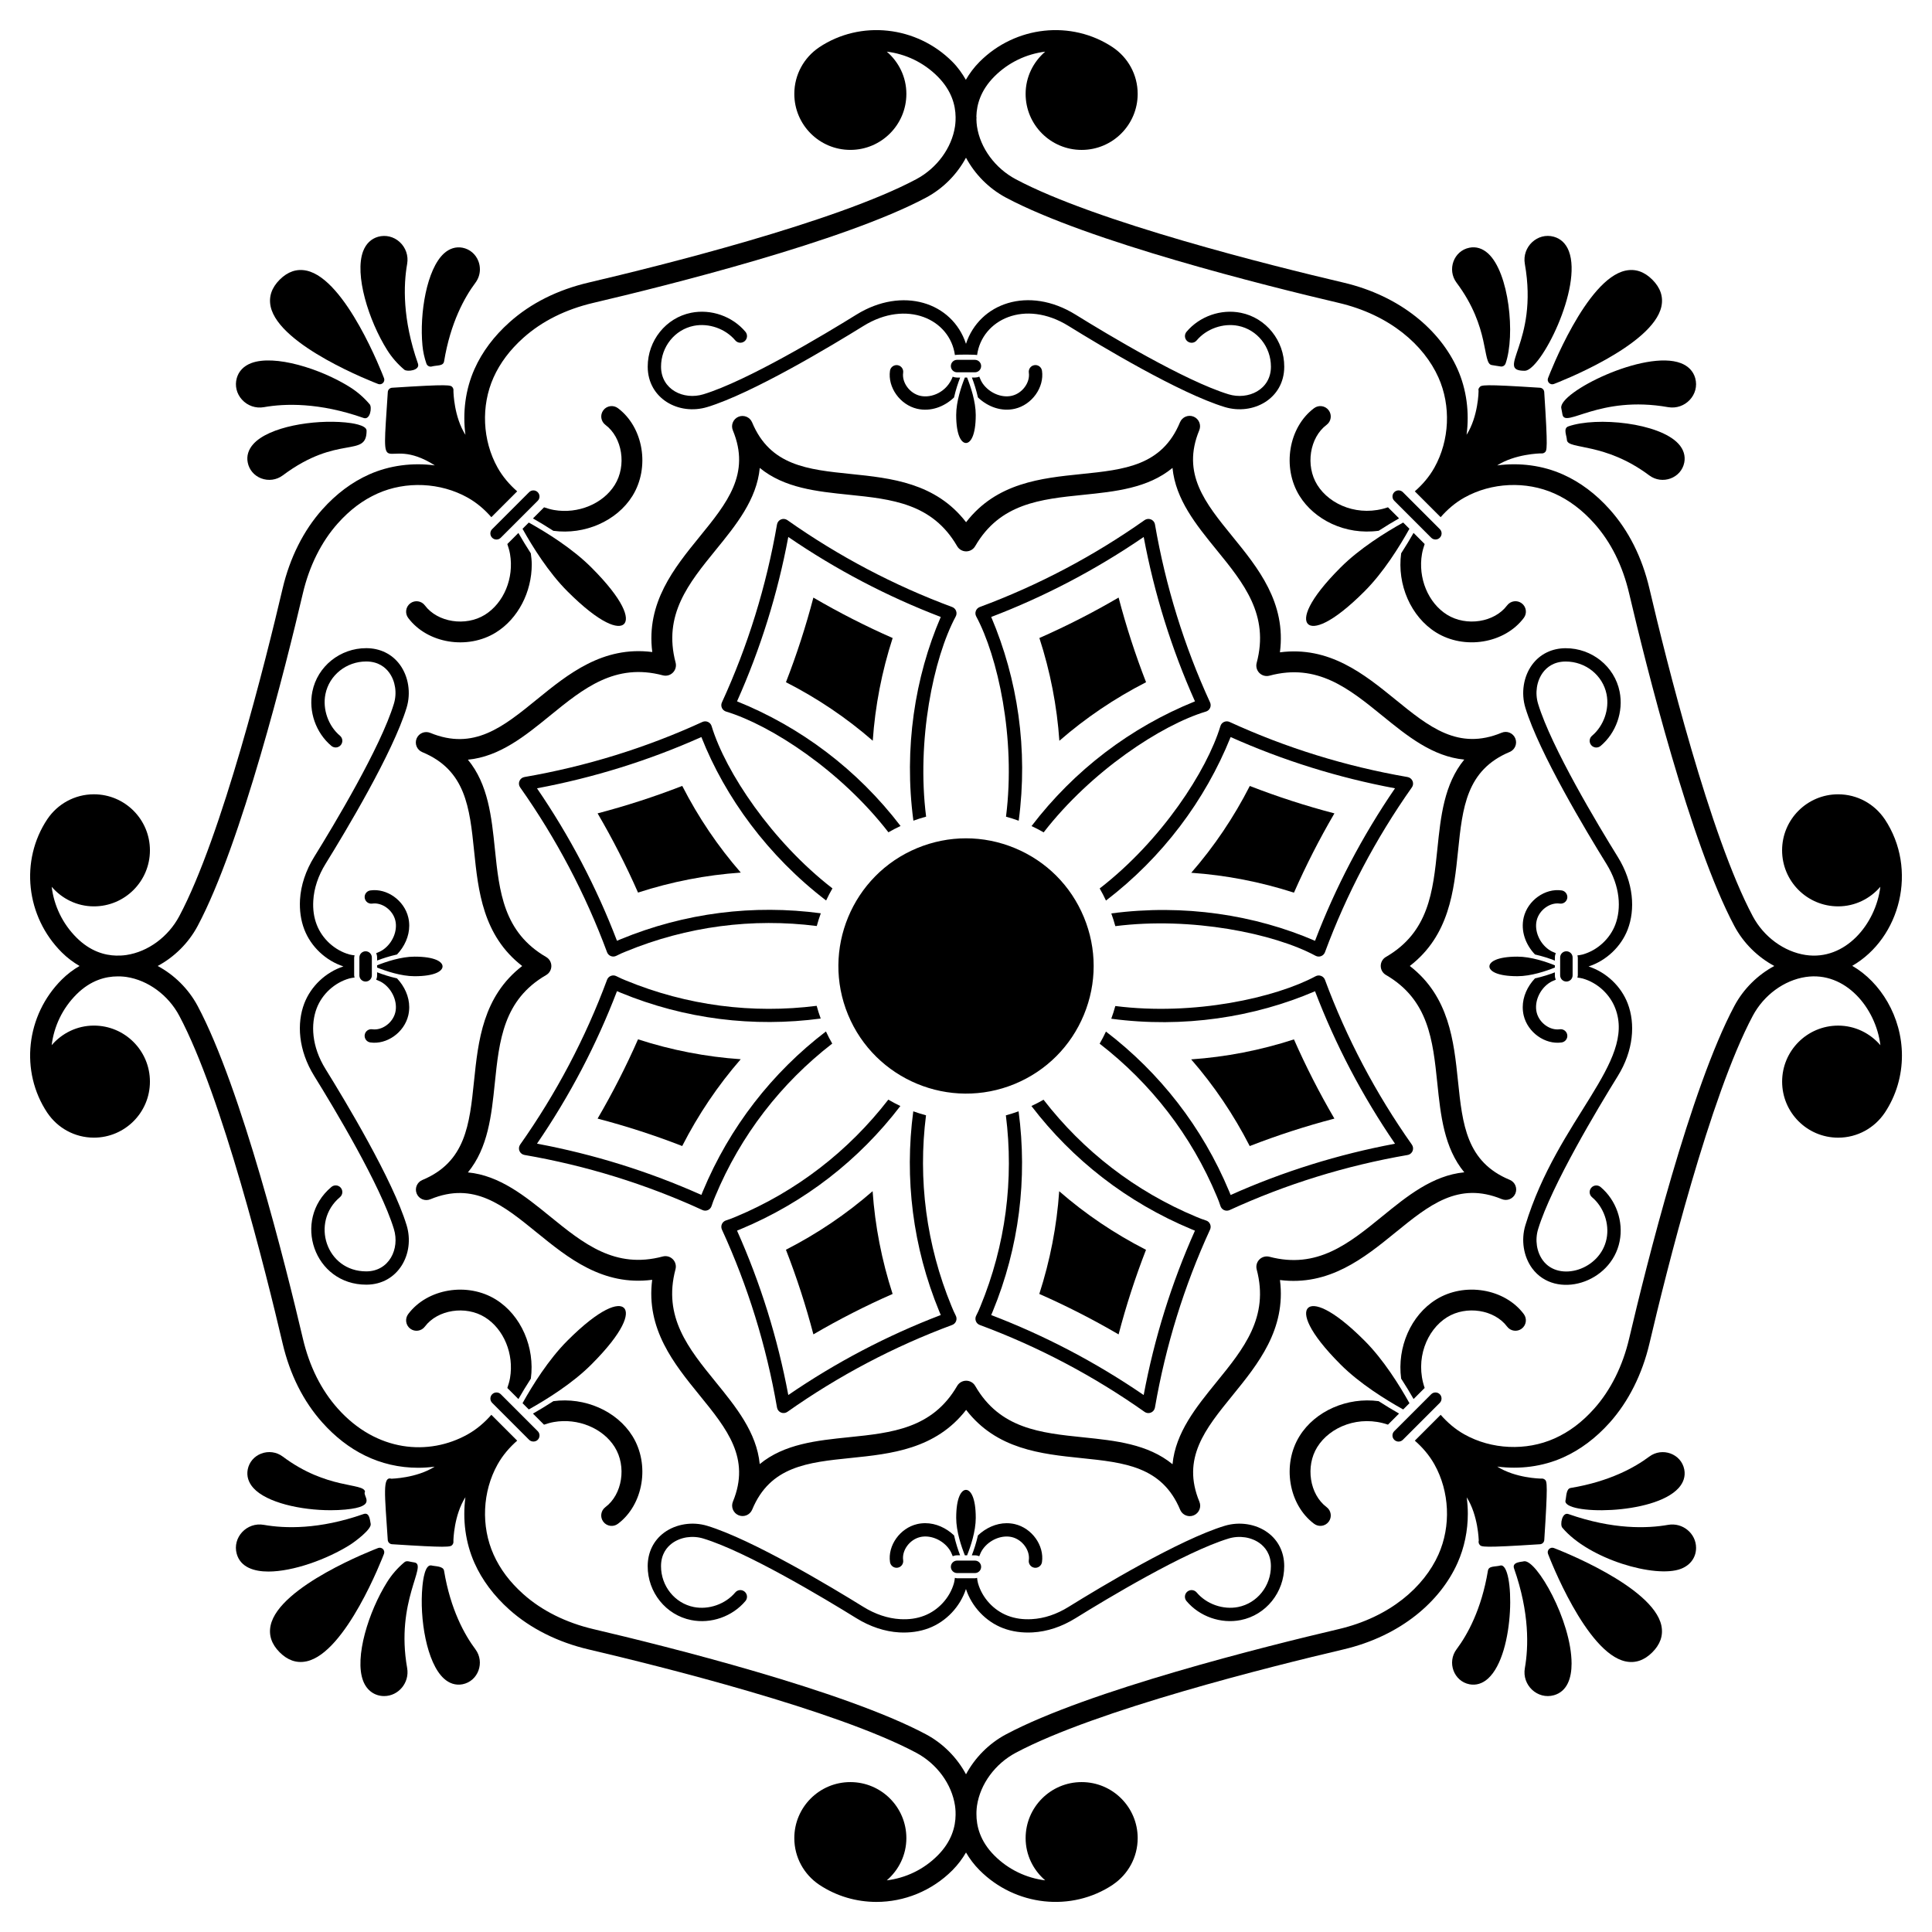 <?xml version="1.0" encoding="UTF-8"?>
<!-- Uploaded to: ICON Repo, www.svgrepo.com, Generator: ICON Repo Mixer Tools -->
<svg fill="#000000" width="800px" height="800px" version="1.1" viewBox="144 144 512 512" xmlns="http://www.w3.org/2000/svg">
 <g>
  <path d="m539.31 240.74c0.156 0.023 2.394 0.402 2.551 0.402 0.504 0 0.961-0.316 1.133-0.805 2.613-7.488 0.953-24.109-4.652-29.184-1.473-1.332-3.18-1.863-4.922-1.508-4.168 0.809-5.996 5.844-3.41 9.285 8.949 11.957 6.746 21.402 9.301 21.809z"/>
  <path d="m593.25 244.2c-0.52-1.832-1.832-3.199-3.797-3.957-9.578-3.676-32.484 7.766-31.695 11.914l0.312 1.688c0.695 3.773 9.715-5.172 27.992-1.945 4.527 0.785 8.406-3.356 7.188-7.699z"/>
  <path d="m574.77 215.72c-10.422 2.231-20.117 27.422-20.527 28.496-0.363 0.973 0.59 1.914 1.551 1.547 1.07-0.406 26.262-10.113 28.492-20.535 0.551-2.578-0.254-4.969-2.394-7.109-2.144-2.144-4.531-2.953-7.121-2.398z"/>
  <path d="m559.65 256.99c-1.473 0.516-0.453 2.391-0.391 3.699 0.402 2.477 10.023 0.484 21.805 9.289 3.434 2.574 8.465 0.77 9.289-3.406 0.34-1.758-0.184-3.461-1.512-4.926-5.078-5.598-21.637-7.273-29.191-4.656z"/>
  <path d="m548.07 242.26c4.223 0 15.391-22.07 11.688-31.719-0.758-1.969-2.125-3.281-3.957-3.797-4.324-1.23-8.5 2.664-7.703 7.195 3.727 21.035-8.047 28.32-0.027 28.32z"/>
  <path d="m509.36 284.66c1.918-1.23 3.781-2.371 5.402-3.289l-2.934-2.934c-7.578 2.602-15.355-0.492-18.746-5.941-3.172-5.109-2.016-12.543 2.477-15.906 1.223-0.914 1.473-2.648 0.555-3.867-0.91-1.219-2.641-1.469-3.867-0.555-6.769 5.066-8.535 15.711-3.859 23.246 3.902 6.266 12.051 10.453 20.973 9.246z"/>
  <path d="m523.28 286.5c0.629 0.629 1.652 0.629 2.281 0 0.633-0.625 0.641-1.648 0-2.285l-9.781-9.785c-0.621-0.625-1.641-0.641-2.285 0-0.637 0.641-0.625 1.66 0.004 2.281z"/>
  <path d="m505.62 300.7c5.016-5.012 9.242-11.82 11.891-16.57l-1.656-1.656c-4.754 2.652-11.566 6.894-16.566 11.895-8.734 8.734-10.125 13.539-8.664 15 1.457 1.461 6.258 0.074 14.996-8.668z"/>
  <path d="m520.84 290.8c0.156-0.891 0.414-1.766 0.711-2.629l-2.945-2.945c-0.914 1.629-2.055 3.492-3.285 5.41-1.129 8.289 2.578 16.824 9.258 20.969 7.531 4.676 18.176 2.914 23.25-3.859 0.914-1.219 0.664-2.953-0.559-3.867-1.227-0.918-2.953-0.66-3.871 0.559-3.359 4.496-10.785 5.652-15.902 2.477-5.023-3.121-7.762-9.746-6.656-16.113z"/>
  <path d="m218.94 530.01c-1.656-1.242-3.797-1.531-5.738-0.785-1.852 0.715-3.18 2.281-3.551 4.195-0.34 1.754 0.18 3.457 1.508 4.922 3.519 3.887 12.594 5.883 20.465 5.883 1.344 0 2.656-0.059 3.898-0.176 8.891-0.828 4.359-3.606 5.219-4.738-0.387-2.43-10.043-0.5-21.801-9.301z"/>
  <path d="m253.85 558.07c-1.336-0.16-2.019-0.617-2.691-0.055-1.793 1.508-3.324 3.258-4.547 5.211-4.914 7.805-8.75 20.051-6.371 26.23 1.023 2.664 3.172 4.019 5.574 4.019 3.746 0 6.766-3.512 6.086-7.422-3.148-17.773 5.477-27.32 1.949-27.984z"/>
  <path d="m244.21 554.24c-1.07 0.406-26.262 10.102-28.492 20.523-0.551 2.578 0.254 4.973 2.398 7.117 1.988 1.988 4.348 2.984 7.109 2.394 10.418-2.227 20.125-27.418 20.535-28.492 0.164-0.441 0.059-0.941-0.273-1.273-0.336-0.332-0.832-0.43-1.277-0.27z"/>
  <path d="m266.57 590.35c4.164-0.82 5.992-5.844 3.406-9.289-2.844-3.805-6.594-10.504-8.301-20.816-0.207-1.254-2.398-1.129-3.344-1.383-1.715-0.348-2.227 3.867-2.391 5.609-0.805 8.504 1.148 20.242 5.707 24.367 1.418 1.285 3.098 1.855 4.922 1.512z"/>
  <path d="m206.74 555.8c1.012 3.574 4.633 4.676 8.383 4.676 6.527 0 15.477-3.207 21.645-7.09h0.004c1.242-0.785 5.738-4.106 5.465-5.547-0.199-0.797-0.23-3.184-1.891-2.602-11.789 4.137-20.867 3.84-26.402 2.867-4.551-0.82-8.422 3.371-7.203 7.695z"/>
  <path d="m290.66 515.32c-1.922 1.234-3.793 2.379-5.422 3.301l2.934 2.934c0.863-0.297 1.738-0.555 2.629-0.707 6.332-1.105 12.992 1.625 16.113 6.652 3.176 5.109 2.019 12.543-2.477 15.906-1.223 0.914-1.473 2.644-0.555 3.867 0.91 1.219 2.641 1.477 3.867 0.555 6.773-5.066 8.543-15.715 3.859-23.246-4.141-6.672-12.652-10.379-20.949-9.262z"/>
  <path d="m276.72 513.49c-0.316-0.316-0.73-0.473-1.141-0.473-0.418 0-0.828 0.156-1.145 0.473-0.305 0.305-0.477 0.715-0.477 1.145 0 0.43 0.172 0.836 0.477 1.145l9.785 9.785c0.617 0.609 1.68 0.613 2.285 0 0.633-0.629 0.633-1.656 0-2.285z"/>
  <path d="m279.16 509.2c-0.156 0.891-0.414 1.766-0.711 2.629l2.938 2.938c0.918-1.629 2.059-3.496 3.293-5.414 1.121-8.289-2.586-16.816-9.258-20.961-7.535-4.684-18.184-2.914-23.246 3.859-0.914 1.219-0.668 2.953 0.555 3.867 1.219 0.914 2.953 0.664 3.867-0.559 3.367-4.496 10.805-5.648 15.91-2.477 5.016 3.125 7.75 9.75 6.652 16.117z"/>
  <path d="m294.37 499.29c-5.008 5.008-9.242 11.816-11.891 16.566l1.66 1.66c4.75-2.656 11.566-6.894 16.562-11.895 8.734-8.734 10.129-13.539 8.668-15-1.461-1.453-6.262-0.07-15 8.668z"/>
  <path d="m211.16 261.65c-1.332 1.469-1.863 3.18-1.508 4.918 0.371 1.918 1.699 3.488 3.551 4.199 1.938 0.742 4.082 0.449 5.734-0.785 14.688-11 22.211-4.504 22.211-11.852 0-1.527-4.109-2.043-5.621-2.184-8.504-0.805-20.242 1.148-24.367 5.703z"/>
  <path d="m249.89 208.11c-1.566-1.414-3.691-1.922-5.688-1.363-1.832 0.52-3.199 1.832-3.957 3.797-2.375 6.184 1.457 18.426 6.367 26.23 1.227 1.953 2.758 3.707 4.551 5.211 0.719 0.598 4.231 0.207 3.598-1.629-4.137-11.781-3.84-20.867-2.863-26.418 0.383-2.172-0.367-4.34-2.008-5.828z"/>
  <path d="m225.23 215.72c-2.578-0.551-4.969 0.254-7.109 2.394-2.141 2.144-2.949 4.531-2.398 7.121 2.231 10.422 27.422 20.117 28.496 20.527 0.789 0.293 1.625-0.285 1.625-1.121 0-0.145-0.027-0.289-0.078-0.43-0.406-1.074-10.113-26.266-20.535-28.492z"/>
  <path d="m258.34 241.14c1.504-0.406 3.129-0.059 3.348-1.383 1.711-10.316 5.457-17.016 8.301-20.82 0.785-1.047 1.191-2.297 1.191-3.562 0-0.73-0.133-1.461-0.402-2.164-0.711-1.855-2.277-3.184-4.195-3.562-1.758-0.336-3.457 0.188-4.926 1.516-4.555 4.133-6.508 15.867-5.703 24.371 0.152 1.641 0.508 3.262 1.051 4.824 0.188 0.547 0.754 0.883 1.336 0.781z"/>
  <path d="m206.75 244.2c-0.57 2.004-0.055 4.125 1.359 5.691 1.484 1.645 3.664 2.394 5.836 2.012 5.535-0.98 14.609-1.277 26.406 2.863 1.777 0.633 2.269-2.848 1.633-3.606-1.508-1.785-3.262-3.312-5.211-4.543-7.801-4.914-20.047-8.746-26.227-6.375-1.969 0.762-3.281 2.125-3.797 3.957z"/>
  <path d="m275.42 311.61c5.887-3.66 9.5-10.727 9.5-18.027 0-0.977-0.117-1.961-0.25-2.941-1.23-1.914-2.371-3.781-3.289-5.402l-2.934 2.934c0.297 0.863 0.555 1.738 0.711 2.633 1.105 6.375-1.633 12.992-6.652 16.113-5.109 3.172-12.543 2.016-15.906-2.477-0.914-1.223-2.648-1.473-3.867-0.555-1.223 0.91-1.473 2.644-0.559 3.867 5.066 6.766 15.711 8.531 23.246 3.856z"/>
  <path d="m275.57 286.98c0.43 0 0.836-0.168 1.141-0.477l9.789-9.785c0.633-0.629 0.633-1.648 0-2.281-0.305-0.305-0.711-0.477-1.141-0.477-0.434 0-0.836 0.172-1.145 0.477l-9.785 9.785c-0.309 0.305-0.477 0.711-0.477 1.141 0 0.43 0.168 0.836 0.477 1.145 0.309 0.305 0.711 0.473 1.141 0.473z"/>
  <path d="m309.37 309.37c1.461-1.457 0.074-6.258-8.664-14.996-5.016-5.016-11.82-9.242-16.574-11.891l-1.656 1.656c2.652 4.75 6.894 11.566 11.895 16.566 8.734 8.738 13.539 10.129 15 8.664z"/>
  <path d="m290.64 284.67c8.289 1.129 16.824-2.578 20.973-9.258 4.676-7.531 2.914-18.176-3.859-23.246-1.223-0.914-2.953-0.664-3.867 0.559-0.918 1.227-0.66 2.953 0.559 3.871 4.496 3.359 5.652 10.789 2.477 15.902-3.121 5.023-9.746 7.758-16.109 6.656-0.891-0.156-1.766-0.414-2.629-0.711l-2.945 2.945c1.617 0.914 3.484 2.051 5.402 3.281z"/>
  <path d="m538.34 588.84c7.359-6.66 7.012-30.586 3.328-29.969-1.477 0.391-3.133 0.047-3.352 1.375-1.711 10.324-5.461 17.016-8.305 20.816-2.586 3.441-0.754 8.477 3.406 9.289 1.754 0.34 3.457-0.184 4.922-1.512z"/>
  <path d="m558.02 548.84c7.031 8.383 24.727 13.496 31.438 10.918 2.672-1.031 4.019-3.184 4.019-5.574 0-3.75-3.512-6.766-7.418-6.082-5.539 0.98-14.613 1.277-26.41-2.859-1.676-0.598-2.289 2.809-1.629 3.598z"/>
  <path d="m554.24 555.79c0.406 1.07 10.105 26.262 20.523 28.492 2.578 0.551 4.973-0.254 7.117-2.398 2.012-2.016 2.973-4.367 2.398-7.109-2.227-10.418-27.418-20.125-28.492-20.535-0.957-0.355-1.906 0.562-1.547 1.551z"/>
  <path d="m588.84 538.35c1.27-1.398 1.867-3.094 1.512-4.922-0.816-4.18-5.852-5.984-9.289-3.406-3.805 2.844-10.504 6.594-20.816 8.301-1.254 0.207-1.129 2.394-1.383 3.344-0.758 3.75 23.371 3.973 29.977-3.316z"/>
  <path d="m547.84 557.76c-0.426 0.176-3.231 0.094-2.602 1.891 4.141 11.789 3.84 20.867 2.867 26.402-0.816 4.539 3.363 8.418 7.699 7.199 3.574-1.012 4.68-4.637 4.68-8.383-0.004-11.379-9.355-27.738-12.645-27.109z"/>
  <path d="m524.58 488.39c-6.672 4.141-10.379 12.648-9.262 20.949 1.234 1.922 2.379 3.793 3.297 5.418l2.934-2.934c-2.606-7.582 0.523-15.375 5.941-18.742 5.109-3.176 12.543-2.019 15.906 2.477 0.914 1.223 2.644 1.473 3.867 0.555 1.219-0.91 1.477-2.644 0.559-3.867-5.062-6.769-15.711-8.539-23.242-3.856z"/>
  <path d="m525.56 513.49c-0.629-0.629-1.656-0.629-2.285 0l-9.785 9.785c-0.629 0.629-0.633 1.652 0 2.285 0.637 0.629 1.633 0.641 2.285 0l9.785-9.785c0.613-0.613 0.613-1.68 0-2.285z"/>
  <path d="m509.35 515.32c-8.285-1.121-16.812 2.586-20.957 9.258-4.684 7.535-2.914 18.184 3.859 23.246 1.223 0.914 2.953 0.668 3.867-0.555 0.914-1.219 0.664-2.953-0.559-3.867-4.496-3.367-5.648-10.809-2.477-15.91 3.367-5.418 11.141-8.555 18.742-5.945l2.938-2.938c-1.625-0.914-3.496-2.059-5.414-3.289z"/>
  <path d="m634.86 399.96c12.777-7.383 17.465-25.594 8.602-38.891-0.012-0.016-0.027-0.02-0.035-0.035-2.672-3.945-7.184-6.535-12.305-6.535-8.199 0-14.848 6.648-14.848 14.848 0 8.203 6.648 14.848 14.848 14.848 4.492 0 8.469-2.035 11.191-5.188-1.223 9.961-9.367 19.645-19.801 18.074-5.723-0.859-11.094-4.801-14.016-10.281-11.328-21.266-22.922-67.781-27.375-86.797-1.945-8.285-5.484-15.348-10.523-20.988-3.68-4.125-7.844-7.242-12.387-9.27-5.426-2.43-11.543-3.191-17.449-2.41 4.738-3.019 11.18-3.18 11.645-3.18h0.012c0.34 0.043 0.684-0.043 0.941-0.25 0.602-0.477 0.875-0.691-0.125-16.027-0.043-0.602-0.516-1.082-1.117-1.121-15.324-0.992-15.543-0.719-16.027-0.121-0.246 0.309-0.367 0.555-0.25 0.934 0.008 0.094-0.074 6.777-3.184 11.66 0.781-5.902 0.016-12.02-2.41-17.445-4.504-10.078-14.91-19.312-30.258-22.906-19.02-4.465-65.547-16.059-86.797-27.379-5.484-2.918-9.426-8.289-10.285-14.012-0.086-0.586-0.133-1.234-0.148-1.906 0-0.121 0.027-0.246 0.027-0.367s-0.035-0.238-0.035-0.359c0.07-3.121 1.133-6.938 4.758-10.574 3.754-3.769 8.539-5.984 13.477-6.594-3.152 2.723-5.188 6.699-5.188 11.191 0 8.203 6.648 14.848 14.848 14.848s14.848-6.648 14.848-14.848c0-5.129-2.602-9.648-6.555-12.316-0.008-0.004-0.008-0.012-0.016-0.016-10.973-7.316-25.832-5.707-35.336 3.836-1.465 1.469-2.656 3.078-3.625 4.762-0.969-1.676-2.094-3.293-3.551-4.758-9.5-9.543-24.363-11.16-35.34-3.844-0.012 0.008-0.016 0.02-0.027 0.027-3.945 2.66-6.543 7.18-6.543 12.305 0 8.203 6.648 14.848 14.848 14.848 8.199 0 14.848-6.648 14.848-14.848 0-4.492-2.035-8.469-5.184-11.188 4.938 0.605 9.727 2.824 13.48 6.594 3.688 3.699 4.715 7.578 4.75 10.734-0.004 0.32-0.023 0.641-0.012 0.965-0.027 0.523-0.074 1.031-0.141 1.5-0.859 5.723-4.801 11.094-10.281 14.016-21.266 11.328-67.785 22.922-86.797 27.379-8.285 1.945-15.348 5.481-20.988 10.523-4.121 3.68-7.242 7.844-9.27 12.387-2.426 5.426-3.191 11.547-2.41 17.449-3.019-4.742-3.18-11.184-3.18-11.645v-0.012c0.043-0.344-0.043-0.684-0.25-0.941-0.477-0.602-0.691-0.875-16.027 0.121-0.602 0.043-1.078 0.52-1.117 1.121-1.711 26.387-1.457 10.594 12.469 19.457-5.902-0.781-12.02-0.016-17.445 2.41-4.535 2.027-8.703 5.144-12.387 9.27-4.969 5.562-8.609 12.82-10.523 20.988-4.461 19.02-16.059 65.547-27.379 86.797-2.918 5.484-8.285 9.426-14.012 10.285-0.465 0.07-0.969 0.117-1.488 0.145-0.391-0.016-0.777 0.008-1.168 0.016-3.117-0.074-6.922-1.141-10.551-4.758-3.769-3.754-5.984-8.543-6.59-13.48 2.723 3.152 6.699 5.188 11.188 5.188 8.203 0 14.848-6.648 14.848-14.848 0-8.203-6.648-14.852-14.848-14.852-5.129 0-9.652 2.606-12.32 6.562-0.004 0.004-0.008 0.008-0.012 0.012-7.316 10.973-5.707 25.832 3.836 35.336 1.449 1.445 3.031 2.621 4.691 3.586-1.66 0.965-3.238 2.144-4.691 3.59-9.539 9.5-11.156 24.363-3.84 35.336 0.008 0.012 0.02 0.016 0.027 0.027 2.668 3.949 7.188 6.543 12.309 6.543 8.199 0 14.848-6.648 14.848-14.848 0-8.203-6.648-14.848-14.848-14.848-4.492 0-8.469 2.035-11.191 5.188 0.605-4.938 2.824-9.727 6.594-13.48 3.762-3.746 7.711-4.738 10.887-4.746 0.266 0 0.531 0.02 0.797 0.008 0.535 0.027 1.047 0.07 1.523 0.141 5.723 0.859 11.094 4.801 14.012 10.281 11.316 21.242 22.918 67.777 27.379 86.797 1.945 8.285 5.484 15.352 10.523 20.992 6.676 7.477 15.23 12.004 25.453 12.004 1.449 0 2.898-0.109 4.336-0.297-4.867 3.086-11.473 3.176-11.441 3.195-2.457-0.734-1.785 4.019-0.996 16.238 0.043 0.605 0.52 1.082 1.117 1.121 7.312 0.477 11.184 0.664 13.289 0.664 2.316 0 2.492-0.227 2.742-0.539 0.207-0.262 0.297-0.609 0.246-0.938-0.004-0.352 0.141-6.863 3.184-11.648-0.781 5.898-0.016 12.016 2.406 17.441 2.027 4.535 5.144 8.699 9.27 12.387 5.566 4.969 12.824 8.609 20.992 10.52 19.02 4.461 65.547 16.059 86.797 27.375 5.481 2.922 9.422 8.293 10.281 14.02 0.07 0.477 0.117 0.988 0.145 1.523-0.012 0.305 0.008 0.605 0.012 0.91-0.027 3.156-1.047 7.055-4.75 10.77-3.754 3.773-8.543 5.988-13.484 6.594 3.152-2.723 5.188-6.699 5.188-11.191 0-8.203-6.648-14.848-14.848-14.848-8.203 0-14.848 6.648-14.848 14.848 0 5.129 2.602 9.652 6.559 12.32 0.008 0.004 0.008 0.012 0.016 0.016 4.609 3.07 9.898 4.57 15.188 4.57 7.32 0 14.637-2.867 20.152-8.406 1.445-1.453 2.621-3.035 3.586-4.691 0.965 1.66 2.144 3.242 3.594 4.691 9.5 9.539 24.359 11.156 35.336 3.84 0.016-0.008 0.023-0.027 0.035-0.039 3.941-2.672 6.531-7.18 6.531-12.301 0-8.203-6.648-14.848-14.848-14.848s-14.848 6.648-14.848 14.848c0 4.492 2.035 8.469 5.188 11.191-4.938-0.605-9.727-2.82-13.48-6.594-3.809-3.82-4.769-7.84-4.742-11.043 0-0.203 0.016-0.406 0.008-0.613 0.027-0.543 0.07-1.07 0.141-1.551 0.863-5.723 4.801-11.098 10.281-14.012 21.242-11.316 67.777-22.914 86.797-27.379 15.391-3.609 25.77-12.859 30.262-22.91 1.828-4.09 2.734-8.578 2.734-13.07 0-1.449-0.109-2.898-0.297-4.336 3.082 4.867 3.176 11.477 3.195 11.441-0.113 0.379-0.031 0.805 0.215 1.109 0.473 0.602 0.691 0.875 16.023-0.117 0.602-0.039 1.082-0.516 1.121-1.117 0.477-7.309 0.66-11.184 0.66-13.289 0-2.316-0.227-2.492-0.539-2.742-0.262-0.207-0.609-0.297-0.938-0.246-0.348 0.004-6.863-0.141-11.648-3.184 5.898 0.781 12.016 0.016 17.441-2.406 4.535-2.027 8.703-5.144 12.387-9.27 4.969-5.566 8.609-12.828 10.523-20.992 4.461-19.02 16.059-65.547 27.375-86.797 2.922-5.481 8.293-9.422 14.016-10.281 10.512-1.57 18.59 8.203 19.801 18.074-2.723-3.152-6.699-5.188-11.195-5.188-8.199 0-14.848 6.648-14.848 14.848 0 8.203 6.648 14.848 14.848 14.848 5.129 0 9.648-2.602 12.316-6.555 0.004-0.008 0.012-0.012 0.02-0.02 3.07-4.606 4.566-9.891 4.566-15.184 0-10.289-5.688-19.477-13.168-23.777zm-31.238 10.633c-11.625 21.824-23.367 68.906-27.879 88.133-1.703 7.269-4.906 13.695-9.262 18.574-3.203 3.59-6.648 6.176-10.52 7.906-7.531 3.363-16.684 2.953-23.883-1.078-2.457-1.375-4.527-3.184-6.285-5.188l-6.848 6.848c2.004 1.758 3.812 3.828 5.191 6.285 4.023 7.195 4.438 16.348 1.074 23.887-3.809 8.52-12.762 16.566-26.477 19.781-19.23 4.516-66.32 16.262-88.133 27.883-4.547 2.422-8.242 6.203-10.598 10.586-2.352-4.383-6.047-8.164-10.594-10.59-21.824-11.625-68.906-23.367-88.133-27.879-7.269-1.703-13.695-4.906-18.574-9.262-3.59-3.207-6.176-6.648-7.906-10.52-3.363-7.531-2.953-16.684 1.078-23.883 1.375-2.457 3.184-4.527 5.188-6.285l-6.848-6.852c-1.758 2.008-3.828 3.816-6.285 5.191-10.301 5.762-24.129 4.672-34.402-6.832-4.418-4.945-7.531-11.195-9.262-18.57-4.516-19.23-16.262-66.316-27.883-88.133-2.43-4.551-6.211-8.246-10.59-10.598 4.379-2.356 8.16-6.051 10.582-10.594 11.625-21.824 23.371-68.906 27.883-88.133 1.703-7.273 4.906-13.691 9.262-18.57 3.207-3.59 6.648-6.176 10.52-7.906 7.531-3.367 16.68-2.953 23.883 1.074 2.461 1.375 4.531 3.184 6.289 5.191l6.848-6.848c-2.004-1.758-3.816-3.828-5.191-6.285-4.031-7.207-4.438-16.363-1.074-23.887 1.711-3.824 4.367-7.363 7.906-10.52 4.945-4.418 11.195-7.531 18.57-9.262 19.223-4.508 66.297-16.246 88.133-27.879 4.547-2.422 8.242-6.203 10.594-10.586 2.356 4.379 6.051 8.16 10.598 10.582 21.824 11.625 68.906 23.371 88.133 27.883 13.684 3.203 22.664 11.254 26.477 19.781 3.367 7.531 2.953 16.68-1.074 23.883-1.375 2.461-3.184 4.531-5.191 6.289l6.848 6.848c1.758-2.008 3.828-3.816 6.285-5.191 7.207-4.031 16.363-4.438 23.887-1.074 3.824 1.707 7.363 4.367 10.52 7.906 4.418 4.945 7.531 11.191 9.262 18.57 4.508 19.223 16.25 66.297 27.879 88.133 2.422 4.547 6.207 8.242 10.59 10.594-4.379 2.352-8.16 6.047-10.586 10.594z"/>
  <path d="m490.63 490.63c-1.453 1.457-0.074 6.258 8.664 15 5.008 5.004 11.816 9.242 16.566 11.891l1.66-1.66c-2.652-4.75-6.894-11.566-11.895-16.562-8.73-8.734-13.535-10.133-14.996-8.668z"/>
  <path d="m424.7 459.69c-0.637 9.215-2.406 18.344-5.273 27.219 7.168 3.152 14.219 6.75 21.012 10.723 1.984-7.594 4.426-15.121 7.266-22.422-8.316-4.242-16.039-9.449-23.004-15.52z"/>
  <path d="m375.29 340.3c0.633-9.207 2.398-18.336 5.273-27.215-7.172-3.152-14.223-6.75-21.008-10.715-1.988 7.602-4.43 15.129-7.269 22.422 8.324 4.242 16.039 9.445 23.004 15.508z"/>
  <path d="m497.63 440.44c-3.965-6.773-7.562-13.82-10.719-20.992-8.879 2.883-18.023 4.66-27.238 5.297 6.062 6.965 11.27 14.672 15.516 22.973 7.305-2.844 14.832-5.285 22.441-7.277z"/>
  <path d="m302.37 359.55c3.969 6.781 7.566 13.828 10.715 20.992 8.887-2.883 18.02-4.66 27.234-5.297-6.062-6.957-11.27-14.66-15.516-22.973-7.305 2.844-14.832 5.285-22.434 7.277z"/>
  <path d="m475.21 352.29c-4.242 8.316-9.449 16.039-15.516 23.004 9.211 0.641 18.344 2.406 27.219 5.273 3.152-7.168 6.746-14.219 10.723-21.012-7.598-1.984-15.125-4.426-22.426-7.266z"/>
  <path d="m324.79 447.71c4.246-8.32 9.449-16.039 15.508-23.004-9.207-0.629-18.34-2.398-27.215-5.273-3.152 7.172-6.75 14.219-10.715 21.008 7.602 1.988 15.129 4.426 22.422 7.269z"/>
  <path d="m440.44 302.36c-6.773 3.965-13.82 7.562-20.992 10.719 2.883 8.879 4.66 18.023 5.297 27.234 6.965-6.062 14.672-11.27 22.973-15.516-2.84-7.297-5.281-14.824-7.277-22.438z"/>
  <path d="m359.56 497.62c6.781-3.969 13.828-7.566 20.992-10.711-2.883-8.887-4.66-18.023-5.301-27.234-6.957 6.066-14.664 11.273-22.973 15.516 2.848 7.301 5.285 14.828 7.281 22.43z"/>
  <path d="m410.6 360.43c1.133 0.305 2.254 0.668 3.367 1.07 2.523-18.906-0.266-37.461-7.285-54 14.191-5.418 27.766-12.539 40.41-21.195 2.816 15.055 7.383 29.688 13.586 43.562-17.047 6.879-31.961 18.203-43.309 33.047 1.102 0.516 2.172 1.066 3.211 1.672 12.594-16.27 31.238-28.488 43-32.012 0.488-0.148 0.891-0.5 1.102-0.965 0.211-0.465 0.207-1-0.004-1.465-6.863-14.941-11.777-30.812-14.598-47.16-0.062-0.367-0.238-0.691-0.492-0.949-0.16-0.16-0.355-0.293-0.574-0.383-0.559-0.23-1.199-0.16-1.691 0.188-13.562 9.566-28.258 17.312-43.672 23.023-0.48 0.18-0.855 0.555-1.039 1.031-0.184 0.473-0.148 1.008 0.094 1.457 5.641 10.5 10.559 32.105 7.894 53.078z"/>
  <path d="m336.41 332.57c11.906 3.606 30.375 15.641 43.031 31.996 1.035-0.602 2.109-1.152 3.215-1.668-11.473-15.016-26.547-26.277-43.336-33.035 6.207-13.883 10.77-28.512 13.582-43.562 12.637 8.652 26.207 15.77 40.41 21.199-6.879 15.969-9.812 34.816-7.254 53.988 1.117-0.402 2.238-0.766 3.371-1.07-2.551-20.117 1.898-41.965 7.852-53.062 0.242-0.449 0.273-0.98 0.09-1.461-0.18-0.477-0.555-0.848-1.035-1.027-15.422-5.715-30.117-13.465-43.668-23.023-0.496-0.352-1.133-0.422-1.691-0.191-0.559 0.234-0.961 0.734-1.062 1.332-2.82 16.34-7.731 32.207-14.598 47.16-0.215 0.465-0.215 0.996-0.008 1.461 0.211 0.465 0.613 0.816 1.102 0.965z"/>
  <path d="m431.24 412.94c3.457-8.344 3.457-17.539 0-25.883-3.457-8.344-9.957-14.844-18.301-18.301-4.172-1.727-8.559-2.594-12.941-2.594-4.387 0-8.77 0.867-12.945 2.594-17.223 7.137-25.438 26.957-18.301 44.188 7.137 17.223 26.961 25.438 44.188 18.301 8.344-3.461 14.844-9.961 18.301-18.305z"/>
  <path d="m435.43 379.45c0.602 1.039 1.152 2.113 1.664 3.211 14.922-11.406 26.27-26.504 33.035-43.336 13.867 6.203 28.5 10.77 43.562 13.586-8.652 12.637-15.773 26.215-21.195 40.414-15.855-6.856-34.785-9.82-53.992-7.258 0.406 1.117 0.766 2.238 1.07 3.371 20.074-2.547 42.043 1.918 53.062 7.852 0.449 0.242 0.984 0.277 1.461 0.098 0.477-0.18 0.852-0.559 1.031-1.039 5.711-15.418 13.457-30.113 23.023-43.672 0.215-0.301 0.324-0.656 0.324-1.016 0-0.23-0.043-0.457-0.133-0.676-0.234-0.559-0.734-0.961-1.332-1.062-16.355-2.824-32.223-7.738-47.16-14.598-0.465-0.215-1-0.215-1.465-0.004-0.465 0.207-0.816 0.605-0.961 1.094-3.566 11.793-15.543 30.301-31.996 43.035z"/>
  <path d="m495.13 403.66c-0.18-0.48-0.555-0.855-1.031-1.035-0.473-0.184-1.008-0.148-1.457 0.094-10.562 5.656-32.137 10.543-53.07 7.887-0.305 1.133-0.668 2.254-1.074 3.367 19.125 2.555 37.973-0.395 54-7.285 5.418 14.191 12.539 27.77 21.195 40.41-15.055 2.816-29.688 7.383-43.562 13.586-0.129-0.316-0.258-0.637-0.391-0.961-7.086-17.023-18.387-31.438-32.652-42.348-0.516 1.098-1.066 2.172-1.668 3.211 13.547 10.488 24.305 24.25 31.066 40.496 0.348 0.836 0.68 1.633 0.941 2.504 0.148 0.488 0.5 0.891 0.965 1.102 0.465 0.211 1 0.207 1.465-0.004 14.941-6.863 30.809-11.777 47.16-14.598 0.367-0.062 0.691-0.234 0.949-0.492 0.164-0.16 0.293-0.355 0.383-0.57 0.23-0.559 0.16-1.199-0.191-1.691-9.574-13.562-17.32-28.254-23.027-43.672z"/>
  <path d="m305.9 397.38c0.477 0.184 1.008 0.145 1.461-0.094 0.805-0.43 1.602-0.762 2.441-1.105 16.324-6.731 33.68-8.938 50.652-6.777 0.309-1.141 0.664-2.262 1.066-3.371-17.77-2.379-35.965-0.164-53.062 6.883-0.32 0.133-0.641 0.266-0.953 0.402-5.426-14.207-12.547-27.777-21.199-40.41 15.055-2.82 29.684-7.379 43.566-13.586 6.281 15.93 17.621 31.516 33.059 43.316 0.512-1.09 1.066-2.16 1.676-3.207-16.043-12.414-28.352-30.863-32.027-43.02-0.148-0.488-0.5-0.887-0.969-1.094-0.461-0.207-0.992-0.207-1.461 0.004-14.945 6.863-30.816 11.777-47.16 14.598-0.598 0.102-1.102 0.5-1.332 1.062-0.23 0.559-0.16 1.199 0.191 1.691 9.562 13.547 17.305 28.242 23.027 43.672 0.172 0.477 0.547 0.852 1.023 1.035z"/>
  <path d="m463.58 467.43c-0.852-0.258-1.625-0.578-2.512-0.941-16.289-6.781-30.055-17.531-40.52-31.051-1.039 0.602-2.113 1.152-3.211 1.664 10.891 14.246 25.336 25.551 42.461 32.676 0.293 0.121 0.586 0.242 0.875 0.359-6.203 13.867-10.77 28.504-13.586 43.562-12.637-8.652-26.211-15.773-40.41-21.195 0.137-0.316 0.266-0.633 0.402-0.957 7.027-17.047 9.23-35.234 6.856-53.039-1.117 0.406-2.242 0.766-3.371 1.07 2.156 17.004-0.039 34.352-6.75 50.629-0.344 0.836-0.672 1.637-1.105 2.434-0.242 0.449-0.277 0.984-0.098 1.461 0.18 0.48 0.559 0.855 1.039 1.031 15.418 5.711 30.113 13.457 43.668 23.023 0.305 0.215 0.656 0.324 1.016 0.324 0.23 0 0.457-0.043 0.676-0.133 0.559-0.234 0.961-0.734 1.062-1.332 2.824-16.355 7.738-32.223 14.602-47.16 0.215-0.465 0.215-1 0.004-1.465-0.207-0.461-0.609-0.812-1.098-0.961z"/>
  <path d="m396.18 490.2c-6.727-16.316-8.934-33.668-6.777-50.633-1.141-0.305-2.266-0.656-3.375-1.055-2.371 17.758-0.156 35.941 6.887 53.031 0.133 0.32 0.266 0.641 0.398 0.953-14.203 5.426-27.777 12.547-40.406 21.199-2.82-15.055-7.379-29.684-13.586-43.566 0.316-0.125 0.633-0.254 0.957-0.391 17.012-7.082 31.422-18.375 42.328-32.633-1.09-0.512-2.152-1.082-3.195-1.688-10.488 13.547-24.25 24.305-40.488 31.062-0.84 0.348-1.641 0.68-2.516 0.941-0.488 0.148-0.887 0.5-1.094 0.969-0.207 0.465-0.207 0.996 0.004 1.461 6.863 14.945 11.777 30.816 14.598 47.16 0.102 0.602 0.504 1.102 1.062 1.332 0.559 0.23 1.199 0.16 1.691-0.188 13.547-9.562 28.242-17.309 43.668-23.027 0.48-0.18 0.855-0.551 1.039-1.027 0.18-0.48 0.145-1.012-0.098-1.461-0.422-0.805-0.75-1.602-1.098-2.441z"/>
  <path d="m364.55 420.56c-0.602-1.035-1.156-2.109-1.668-3.215-14.234 10.879-25.52 25.301-32.621 42.363-0.133 0.32-0.266 0.641-0.391 0.957-13.883-6.207-28.516-10.77-43.562-13.582 8.652-12.637 15.773-26.211 21.199-40.414 0.312 0.133 0.629 0.266 0.953 0.402 17.047 7.027 35.23 9.23 53.035 6.856-0.406-1.121-0.766-2.242-1.07-3.371-17 2.156-34.352-0.039-50.621-6.742-0.84-0.352-1.641-0.68-2.445-1.109-0.449-0.242-0.98-0.273-1.457-0.09-0.477 0.18-0.852 0.555-1.027 1.035-5.715 15.422-13.465 30.117-23.023 43.668-0.352 0.496-0.422 1.137-0.191 1.695 0.234 0.559 0.734 0.961 1.332 1.062 16.34 2.82 32.207 7.731 47.164 14.598 0.465 0.215 0.996 0.215 1.461 0.008 0.465-0.211 0.816-0.609 0.965-1.098 0.266-0.875 0.594-1.672 0.945-2.508 6.766-16.289 17.512-30.051 31.023-40.516z"/>
  <path d="m541.98 461.78h0.004 0.008c1.414 0.582 3.023-0.086 3.606-1.5 0.578-1.41-0.09-3.023-1.496-3.606-11.5-4.762-12.527-14.68-13.719-26.168-1.098-10.578-2.324-22.434-12.77-30.512 10.48-8.074 11.703-19.938 12.789-30.523 1.18-11.477 2.203-21.387 13.676-26.195 1.406-0.586 2.07-2.203 1.484-3.609-0.586-1.406-2.203-2.078-3.609-1.488-11.473 4.758-19.219-1.52-28.156-8.793-8.25-6.707-17.504-14.227-30.605-12.512 1.707-13.152-5.828-22.41-12.555-30.672-7.281-8.945-13.57-16.672-8.82-28.18 0.582-1.41-0.09-3.027-1.5-3.609-1.398-0.578-3.023 0.086-3.606 1.496 0 0-0.004 0-0.004 0.008-4.777 11.523-14.699 12.539-26.18 13.715-10.578 1.086-22.43 2.297-30.504 12.762-8.074-10.473-19.945-11.691-30.531-12.781-11.48-1.18-21.395-2.195-26.176-13.68-0.586-1.406-2.203-2.066-3.609-1.488-1.41 0.586-2.078 2.199-1.492 3.609 0 0.004 0.004 0.008 0.004 0.008 4.754 11.496-1.527 19.223-8.809 28.168-6.703 8.238-14.223 17.473-12.551 30.566-13.102-1.668-22.336 5.852-30.586 12.562-8.973 7.301-16.73 13.605-28.262 8.855-1.402-0.57-3.019 0.086-3.606 1.5-0.578 1.41 0.09 3.023 1.496 3.606 11.539 4.781 12.559 14.703 13.742 26.195 1.09 10.57 2.309 22.414 12.746 30.488-10.449 8.062-11.672 19.926-12.766 30.508-1.188 11.492-2.211 21.422-13.703 26.207-1.406 0.586-2.074 2.199-1.488 3.609 0.586 1.406 2.207 2.082 3.609 1.492 0 0 0.008-0.004 0.016-0.004 11.5-4.758 19.23 1.531 28.188 8.812 8.25 6.703 17.48 14.23 30.59 12.535-1.68 13.078 5.836 22.324 12.543 30.574 7.289 8.961 13.582 16.703 8.855 28.207v0.004l-0.004 0.004c-0.578 1.41 0.094 3.023 1.5 3.606 1.414 0.586 3.023-0.086 3.606-1.496 0-0.004 0-0.008 0.008-0.012 4.762-11.484 14.68-12.5 26.164-13.676 10.582-1.086 22.445-2.305 30.527-12.742 8.047 10.461 19.906 11.684 30.492 12.777 11.496 1.188 21.426 2.211 26.227 13.691 0.441 1.059 1.469 1.695 2.547 1.695 0.355 0 0.715-0.066 1.062-0.215 1.406-0.586 2.074-2.199 1.488-3.606-4.766-11.512 1.523-19.254 8.809-28.211 6.695-8.238 14.203-17.473 12.543-30.539 13.035 1.641 22.332-5.867 30.578-12.582 8.965-7.293 16.699-13.586 28.199-8.863zm-31.68 4.574c-8.863 7.219-17.242 14.031-29.883 10.699-0.945-0.242-1.965 0.02-2.66 0.719-0.695 0.695-0.969 1.707-0.715 2.66 3.34 12.621-3.461 20.988-10.664 29.844-5.359 6.598-10.852 13.352-11.645 21.762-6.527-5.363-15.184-6.258-23.633-7.129-11.375-1.172-22.121-2.281-28.656-13.621-0.492-0.855-1.402-1.383-2.391-1.383h-0.004c-0.984 0-1.895 0.523-2.391 1.375-6.578 11.328-17.328 12.43-28.707 13.598-8.449 0.867-17.105 1.754-23.613 7.121-0.82-8.406-6.305-15.152-11.664-21.746-7.215-8.871-14.027-17.246-10.66-29.887 0.254-0.953-0.02-1.969-0.715-2.664-0.699-0.699-1.703-0.973-2.668-0.719-12.633 3.379-21.023-3.434-29.895-10.645-6.59-5.356-13.34-10.836-21.734-11.641 5.359-6.519 6.254-15.168 7.125-23.617 1.176-11.379 2.285-22.125 13.613-28.684 0.852-0.492 1.375-1.402 1.375-2.387 0-0.984-0.523-1.898-1.375-2.391-11.32-6.574-12.422-17.305-13.594-28.664-0.871-8.457-1.762-17.109-7.144-23.629 8.418-0.812 15.172-6.312 21.766-11.68 8.863-7.215 17.246-14.023 29.891-10.676 0.961 0.254 1.969-0.02 2.66-0.719 0.699-0.695 0.973-1.707 0.723-2.66-3.352-12.648 3.457-21.016 10.664-29.875 5.356-6.578 10.84-13.316 11.645-21.711 6.512 5.352 15.152 6.238 23.594 7.106 11.383 1.168 22.133 2.273 28.707 13.629 0.492 0.852 1.402 1.379 2.391 1.379 0.988 0 1.898-0.527 2.391-1.379 6.566-11.348 17.305-12.445 28.676-13.609 8.449-0.863 17.102-1.75 23.617-7.129 0.82 8.387 6.293 15.113 11.645 21.688 7.231 8.879 14.055 17.27 10.66 29.988-0.254 0.953 0.02 1.969 0.719 2.668 0.703 0.699 1.719 0.969 2.668 0.715 12.656-3.398 21.043 3.402 29.914 10.613 6.582 5.352 13.32 10.828 21.715 11.625-5.359 6.519-6.25 15.16-7.117 23.602-1.172 11.375-2.277 22.125-13.641 28.695-0.852 0.492-1.379 1.402-1.379 2.387s0.52 1.895 1.375 2.391c11.328 6.578 12.441 17.32 13.621 28.699 0.875 8.449 1.773 17.094 7.141 23.602-8.418 0.828-15.164 6.316-21.746 11.68z"/>
  <path d="m381.85 240.77c-0.949-0.129-1.863 0.531-1.996 1.496-0.629 4.394 2.66 9.004 7.184 10.062 3.602 0.828 7.184-0.516 9.793-2.996 0.453-2.012 1.074-3.883 1.621-5.273-0.441-0.023-1.148 0.109-1.973-0.234-1.543 4.074-5.625 5.766-8.637 5.066-2.769-0.648-4.871-3.508-4.496-6.125 0.137-0.965-0.531-1.859-1.496-1.996z"/>
  <path d="m402.36 239.36h-4.734c-0.902 0-1.637 0.742-1.637 1.652 0 0.914 0.734 1.652 1.637 1.652h4.734c0.914 0 1.652-0.742 1.652-1.652 0-0.91-0.742-1.652-1.652-1.652z"/>
  <path d="m331.44 251.87c11.957-3.644 32.91-16.23 41.359-21.473 11.461-7.121 22.941-1.801 24.262 7.688 0.84-0.168 5.16-0.137 5.879 0 1.285-9.363 12.652-14.898 24.258-7.688 8.469 5.246 29.441 17.84 41.363 21.473 7.473 2.273 15.762-2.164 15.777-10.672 0.02-6.949-4.824-12.969-11.508-14.305-5.262-1.062-10.93 0.922-14.395 5.043-0.625 0.746-0.527 1.859 0.215 2.484 0.754 0.633 1.863 0.535 2.488-0.215 2.606-3.098 7.035-4.648 11-3.852 5.039 1.008 8.68 5.562 8.672 10.836-0.012 6.121-6.078 8.879-11.223 7.305-11.523-3.516-32.184-15.93-40.531-21.102-12.512-7.758-25.543-3.023-29.059 7.727-3.609-11.051-16.859-15.293-29.059-7.727-8.332 5.168-28.969 17.57-40.527 21.098-5.238 1.602-11.211-1.242-11.227-7.305-0.012-5.273 3.637-9.828 8.668-10.836 3.977-0.793 8.395 0.758 11 3.852 0.625 0.742 1.73 0.844 2.488 0.215 0.742-0.625 0.84-1.738 0.215-2.484-3.461-4.117-9.113-6.098-14.395-5.043-6.68 1.336-11.52 7.352-11.508 14.305 0.02 8.441 8.25 12.969 15.785 10.676z"/>
  <path d="m399.7 244.05c-0.926 2.312-2.301 6.348-2.301 9.922 0 5.481 1.398 7.426 2.594 7.426 1.195 0 2.59-1.945 2.59-7.426 0-3.578-1.371-7.606-2.297-9.922z"/>
  <path d="m412.16 248.88c-2.707 0.641-5.953-0.723-7.711-3.215-0.395-0.562-0.68-1.195-0.93-1.852-0.824 0.344-1.395 0.207-1.957 0.238 0.539 1.391 1.152 3.269 1.602 5.277 2.656 2.519 6.262 3.816 9.797 2.992 4.527-1.059 7.816-5.664 7.18-10.062-0.141-0.969-1.043-1.637-1.996-1.492-0.965 0.137-1.633 1.031-1.492 1.996 0.375 2.613-1.723 5.473-4.492 6.117z"/>
  <path d="m418.14 559.47c0.949 0.129 1.863-0.531 1.996-1.5 0.633-4.394-2.66-9-7.184-10.059-0.719-0.168-1.445-0.246-2.18-0.246-2.773 0-5.508 1.242-7.613 3.238-0.453 2.012-1.074 3.887-1.621 5.277h0.828c0.406 0 0.793 0.086 1.145 0.234 0.25-0.656 0.535-1.289 0.93-1.852 1.758-2.492 4.996-3.848 7.707-3.215 2.769 0.648 4.871 3.508 4.496 6.125-0.137 0.961 0.531 1.855 1.496 1.996z"/>
  <path d="m397.64 560.88h4.734c0.902 0 1.637-0.742 1.637-1.652 0-0.914-0.734-1.652-1.637-1.652h-4.734c-0.914 0-1.652 0.742-1.652 1.652 0.004 0.91 0.742 1.652 1.652 1.652z"/>
  <path d="m479.99 550.17c-3.125-2.312-7.508-3.004-11.438-1.809-11.957 3.644-32.91 16.23-41.359 21.473-3.184 1.977-6.457 3.07-9.73 3.254-2.352 0.141-4.457-0.164-6.394-0.906-3.773-1.441-6.793-4.746-7.891-8.629-0.133-0.469-0.184-0.938-0.246-1.406-0.188 0.035-0.363 0.113-0.562 0.113h-4.734c-0.207 0-0.387-0.078-0.582-0.117-0.062 0.473-0.113 0.941-0.246 1.41-1.098 3.883-4.125 7.188-7.894 8.629-1.938 0.746-4.027 1.047-6.398 0.906-3.219-0.184-6.582-1.305-9.723-3.254-8.469-5.246-29.441-17.84-41.363-21.473-3.922-1.195-8.301-0.5-11.438 1.809-2.793 2.066-4.336 5.211-4.344 8.863-0.02 6.949 4.824 12.965 11.508 14.301 5.262 1.062 10.93-0.918 14.395-5.043 0.629-0.746 0.531-1.859-0.215-2.484-0.754-0.633-1.863-0.535-2.488 0.215-2.606 3.098-7.035 4.648-11 3.852-5.035-1.008-8.68-5.566-8.668-10.836 0.008-3.215 1.586-5.055 2.914-6.035 2.25-1.664 5.43-2.152 8.309-1.27 11.527 3.516 32.184 15.926 40.531 21.098 3.641 2.258 7.578 3.562 11.383 3.777 2.824 0.152 5.477-0.223 7.859-1.133 4.594-1.754 8.289-5.699 9.816-10.371 1.523 4.672 5.219 8.617 9.812 10.371 2.387 0.914 5.062 1.289 7.856 1.133 3.867-0.219 7.699-1.488 11.391-3.777 8.332-5.168 28.969-17.574 40.527-21.098 2.871-0.879 6.059-0.391 8.309 1.27 1.324 0.98 2.91 2.82 2.918 6.035 0.012 5.269-3.637 9.828-8.672 10.836-3.977 0.793-8.395-0.758-11-3.852-0.625-0.742-1.73-0.844-2.488-0.215-0.742 0.625-0.84 1.738-0.215 2.484 3.461 4.117 9.113 6.098 14.395 5.043 6.68-1.336 11.52-7.352 11.508-14.301 0-3.652-1.547-6.801-4.34-8.863z"/>
  <path d="m400.29 556.18c0.926-2.316 2.297-6.348 2.297-9.922 0-5.481-1.395-7.426-2.594-7.426-1.191 0-2.59 1.945-2.59 7.426 0 3.574 1.371 7.606 2.297 9.922z"/>
  <path d="m387.84 551.34c2.707-0.641 5.953 0.723 7.711 3.215 0.395 0.562 0.68 1.199 0.93 1.852 0.359-0.148 0.75-0.234 1.16-0.234h0.797c-0.539-1.391-1.152-3.269-1.602-5.277-2.106-2-4.84-3.238-7.617-3.238-0.734 0-1.469 0.078-2.18 0.246-4.527 1.059-7.816 5.664-7.18 10.059 0.141 0.969 1.043 1.637 1.996 1.496 0.965-0.141 1.633-1.031 1.492-1.996-0.379-2.609 1.719-5.469 4.492-6.121z"/>
  <path d="m242.14 420.26c4.394 0.629 9.004-2.66 10.062-7.184 0.164-0.719 0.246-1.445 0.246-2.184 0-2.773-1.242-5.508-3.242-7.613-2.012-0.453-3.887-1.074-5.273-1.621v0.828c0 0.406-0.086 0.793-0.234 1.148 0.656 0.246 1.289 0.535 1.852 0.93 2.492 1.758 3.848 4.996 3.215 7.707-0.648 2.769-3.508 4.871-6.125 4.496-0.965-0.137-1.859 0.531-1.996 1.496-0.133 0.949 0.527 1.859 1.496 1.996z"/>
  <path d="m239.24 397.75v4.734c0 0.902 0.742 1.637 1.652 1.637s1.652-0.734 1.652-1.637v-4.734c0-0.914-0.742-1.652-1.652-1.652-0.91 0.004-1.652 0.742-1.652 1.652z"/>
  <path d="m251.75 468.68c-3.644-11.957-16.23-32.91-21.473-41.359-3.742-6.027-3.945-11.953-2.348-16.125 1.441-3.769 4.746-6.793 8.633-7.891 0.465-0.133 0.938-0.184 1.406-0.246-0.039-0.188-0.113-0.363-0.113-0.562v-4.734c0-0.203 0.078-0.383 0.117-0.582-0.469-0.062-0.941-0.113-1.41-0.246-3.883-1.098-7.191-4.125-8.633-7.894-0.746-1.938-1.047-4.027-0.902-6.398 0.184-3.223 1.305-6.582 3.254-9.723 5.246-8.469 17.84-29.441 21.473-41.363 1.195-3.922 0.5-8.305-1.809-11.438-2.066-2.793-5.211-4.336-8.863-4.344-6.949-0.02-12.969 4.824-14.305 11.508-1.062 5.262 0.922 10.93 5.043 14.395 0.746 0.625 1.859 0.527 2.484-0.215 0.633-0.754 0.535-1.863-0.215-2.488-3.098-2.606-4.648-7.035-3.852-11.004 1.004-5.035 5.562-8.68 10.836-8.668 3.211 0.008 5.055 1.586 6.035 2.914 1.664 2.25 2.152 5.43 1.27 8.309-3.516 11.527-15.926 32.184-21.098 40.531-2.258 3.641-3.562 7.578-3.777 11.383-0.156 2.824 0.219 5.477 1.133 7.859 1.754 4.594 5.699 8.289 10.371 9.816-4.672 1.523-8.613 5.219-10.371 9.812-2 5.231-1.641 12.332 2.648 19.246 5.168 8.332 17.57 28.969 21.098 40.531 1.613 5.269-1.266 11.211-7.305 11.227-10.664 0.023-14.848-13.055-6.984-19.672 0.742-0.625 0.844-1.73 0.215-2.488-0.625-0.742-1.738-0.84-2.484-0.215-10.457 8.789-4.602 25.922 9.262 25.898 8.426-0.012 12.961-8.23 10.664-15.773z"/>
  <path d="m261.28 400.11c0-1.195-1.945-2.59-7.426-2.59-3.574 0-7.606 1.371-9.922 2.297v0.59c2.316 0.926 6.348 2.301 9.922 2.301 5.481-0.004 7.426-1.398 7.426-2.598z"/>
  <path d="m249.21 396.95c2-2.106 3.242-4.84 3.242-7.617 0-0.734-0.082-1.465-0.246-2.18-1.059-4.527-5.664-7.816-10.059-7.18-0.969 0.137-1.637 1.043-1.492 1.996 0.141 0.965 1.031 1.633 1.996 1.492 2.613-0.375 5.473 1.723 6.121 4.492 0.641 2.707-0.719 5.953-3.215 7.711-0.562 0.395-1.195 0.68-1.852 0.93 0.148 0.359 0.234 0.75 0.234 1.16v0.797c1.383-0.539 3.262-1.152 5.269-1.602z"/>
  <path d="m557.85 379.97c-4.394-0.633-9 2.66-10.059 7.184-0.828 3.602 0.516 7.184 2.996 9.793 2.012 0.453 3.887 1.074 5.277 1.617v-0.828c0-0.406 0.086-0.789 0.234-1.145-0.656-0.25-1.289-0.535-1.852-0.93-2.492-1.758-3.848-4.996-3.215-7.707 0.648-2.769 3.508-4.871 6.125-4.496 0.965 0.141 1.855-0.527 1.996-1.492 0.121-0.949-0.535-1.859-1.504-1.996z"/>
  <path d="m560.76 402.47v-4.734c0-0.902-0.742-1.637-1.652-1.637-0.914 0-1.652 0.734-1.652 1.637v4.734c0 0.914 0.742 1.652 1.652 1.652 0.91 0 1.652-0.738 1.652-1.652z"/>
  <path d="m564.99 400.12c4.672-1.523 8.617-5.223 10.371-9.812 2-5.231 1.641-12.332-2.648-19.246-5.168-8.332-17.574-28.969-21.098-40.527-0.879-2.871-0.391-6.059 1.27-8.309 0.98-1.324 2.82-2.91 6.035-2.914 5.269-0.012 9.828 3.637 10.836 8.668 0.797 3.977-0.758 8.395-3.852 11.004-0.742 0.625-0.844 1.73-0.215 2.488 0.625 0.742 1.738 0.84 2.484 0.215 4.117-3.461 6.098-9.113 5.043-14.395-1.336-6.68-7.352-11.52-14.305-11.508-3.652 0.008-6.801 1.555-8.863 4.348-2.312 3.125-3.004 7.508-1.809 11.438 3.644 11.957 16.234 32.906 21.473 41.359 3.707 5.973 3.965 11.895 2.352 16.125-1.441 3.769-4.746 6.793-8.633 7.891-0.465 0.129-0.938 0.184-1.406 0.246 0.035 0.188 0.113 0.363 0.113 0.562v4.734c0 0.207-0.078 0.387-0.117 0.582 0.469 0.062 0.941 0.113 1.41 0.246 3.883 1.098 7.188 4.125 8.633 7.894 5.535 14.387-15.215 29.242-23.824 57.484-1.191 3.922-0.5 8.305 1.809 11.438 6.207 8.391 20.941 3.969 23.168-7.168 1.062-5.262-0.922-10.93-5.043-14.395-0.746-0.625-1.859-0.531-2.484 0.215-0.633 0.754-0.531 1.863 0.215 2.488 3.098 2.606 4.648 7.035 3.852 11-1.648 8.262-12.57 11.57-16.867 5.758-1.664-2.25-2.152-5.43-1.27-8.309 3.516-11.527 15.926-32.184 21.098-40.535 4.215-6.793 4.691-13.898 2.648-19.242-1.758-4.602-5.699-8.297-10.375-9.824z"/>
  <path d="m556.06 400.41v-0.59c-2.316-0.926-6.348-2.301-9.922-2.301-5.481 0-7.426 1.398-7.426 2.594 0 1.195 1.945 2.59 7.426 2.59 3.578 0.004 7.609-1.367 9.922-2.293z"/>
  <path d="m557.85 420.26c0.969-0.141 1.637-1.043 1.492-1.996-0.141-0.965-1.031-1.633-1.996-1.496-2.613 0.375-5.473-1.723-6.121-4.492-0.641-2.707 0.719-5.953 3.215-7.711 0.562-0.395 1.195-0.68 1.852-0.93-0.148-0.359-0.234-0.75-0.234-1.16v-0.793c-1.391 0.539-3.269 1.152-5.277 1.602-2 2.106-3.242 4.84-3.242 7.613 0 0.734 0.082 1.469 0.246 2.184 1.066 4.527 5.672 7.812 10.066 7.18z"/>
 </g>
</svg>
